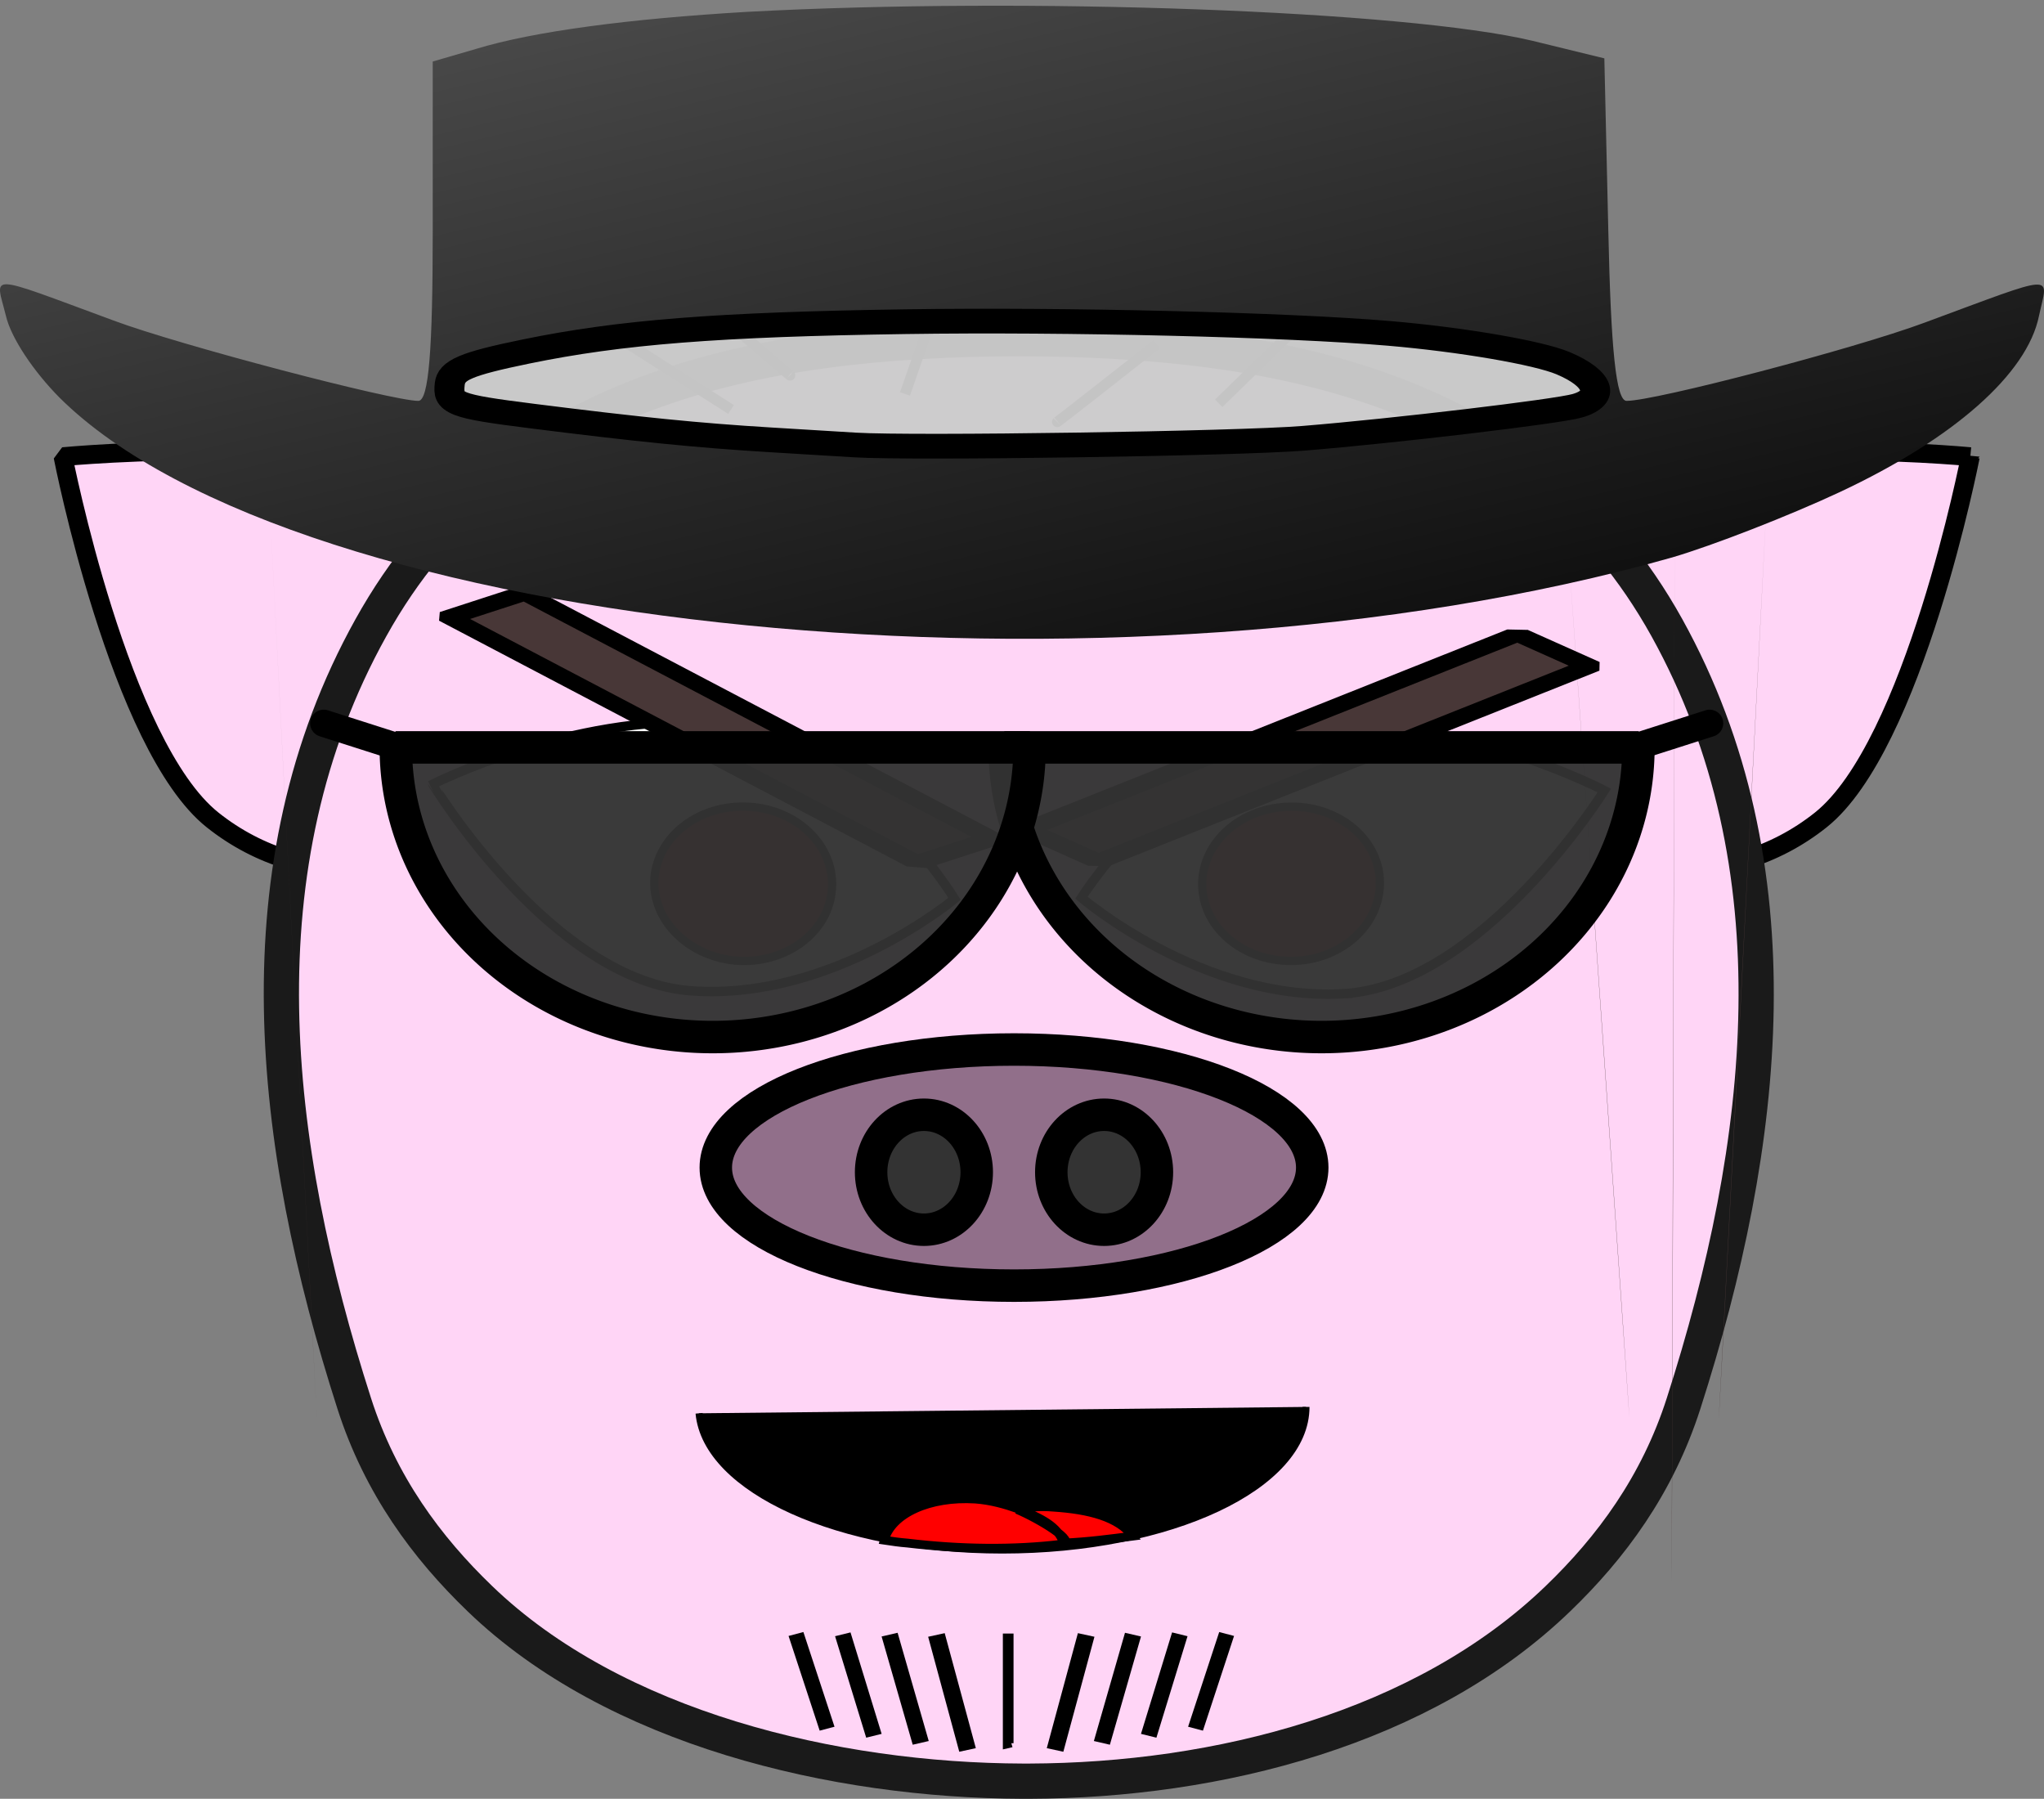 <?xml version="1.0"?>
<svg xmlns="http://www.w3.org/2000/svg" xmlns:xlink="http://www.w3.org/1999/xlink" width="195.176" height="171.735" viewBox="0 0 195.176 171.735">
  <rect x="0" y="0" width="195.176" height="171.735" fill="#808080" stroke="none"/>
  <defs>
    <linearGradient id="a">
      <stop offset="0" stop-color="#505050"/>
      <stop offset="1"/>
    </linearGradient>
    <linearGradient xlink:href="#a" id="b" x1="827.268" y1="1467.005" x2="1553.05" y2="-8.216" gradientUnits="userSpaceOnUse"/>
    <linearGradient xlink:href="#a" id="c" gradientUnits="userSpaceOnUse" x1="827.268" y1="1467.005" x2="1553.05" y2="-8.216"/>
  </defs>
  <path d="M6.02 43.6s5.376 27.596 14.284 34.686c8.909 7.09 21.547 6.033 28.23-2.362 6.682-8.396 4.878-20.95-4.03-28.04C35.596 40.793 6.02 43.6 6.02 43.6zM188.139 43.6s-5.376 27.596-14.284 34.686c-8.909 7.09-21.547 6.033-28.23-2.362-6.682-8.396-4.878-20.95 4.03-28.04 8.908-7.091 38.484-4.283 38.484-4.283z" fill="#ffd5f6" stroke="#000" stroke-width="1.8" stroke-linecap="round" stroke-linejoin="bevel"/>
  <path d="M97.292 32.33c-25.308.055-49.25 4.867-61.876 27.6-12.682 22.787-9.554 49.281-1.592 74.06 2.502 7.8 6.938 13.773 12 18.64 12.852 12.39 33.838 17.368 51.866 17.423h.568c18.029-.055 37.65-5.033 50.502-17.422 5.062-4.868 9.498-10.841 12-18.64 7.961-24.78 11.032-51.274-1.592-74.062-12.626-22.732-36.569-27.544-61.876-27.6z" fill="#ffd5f6" stroke="#1a1a1a" stroke-width="3.365" stroke-linecap="round" stroke-linejoin="bevel"/>
  <path d="M124.704 134.323c0 7.577-12.967 13.661-29.005 13.661-15.525 0-28.265-5.752-28.947-13.053z"/>
  <path d="M124.704 134.323c0 7.577-12.967 13.661-29.005 13.661-15.525 0-28.265-5.752-28.947-13.053" fill="none" stroke="#000" stroke-width=".673"/>
  <path d="M100.59 143.891c3.412.222 6.2.94 7.564 2.766-2.161.277-4.208.553-6.597.664-.512-1.604-2.161-2.379-4.322-3.264.967-.166 2.104-.276 3.355-.166zm-3.355.166c-.057.056-.114.056-.114.056 2.104.885 5.858 3.153 4.265 3.318-4.606.554-9.61.498-14.73-.11-.738-.055-1.478-.166-2.217-.277.682-2.544 4.322-4.203 8.701-3.927 1.479.11 2.844.498 4.095.94z" fill="red" stroke="#000" stroke-width=".841"/>
  <path d="M128.116 94.886c-13.365.663-24.853-9.182-24.853-9.182s10.066-15.819 23.431-16.482c13.365-.609 26.502 6.25 26.502 6.25s-11.715 18.75-25.08 19.414z" fill="#fff" stroke="#000" stroke-width=".897"/>
  <path d="M123.737 91.733c-4.72.221-8.702-2.876-8.93-6.969-.227-4.038 3.356-7.522 8.077-7.744 4.663-.22 8.644 2.877 8.872 6.914.227 4.093-3.356 7.578-8.02 7.799z" fill="maroon" stroke="#000" stroke-width=".785"/>
  <path d="M66.183 94.61c13.365.884 24.966-8.795 24.966-8.795S81.368 69.885 67.946 69c-13.364-.83-26.615 5.863-26.615 5.863S52.76 93.78 66.183 94.61z" fill="#fff" stroke="#000" stroke-width=".897"/>
  <path d="M70.449 91.733c4.663.277 8.7-2.766 8.985-6.803.341-4.093-3.241-7.633-7.905-7.91-4.72-.276-8.701 2.766-9.042 6.804-.285 4.037 3.298 7.577 7.962 7.909z" fill="maroon" stroke="#000" stroke-width=".785"/>
  <path d="M168.664 48.535c-4.436 86.34-4.55 87.06-4.55 87.06zM149.727 52.02c5.858 82.634 5.858 83.354 5.858 83.354zM159.907 51.577c-.228 98.565-.285 99.394-.285 99.394zM25.77 48.535c4.436 86.34 4.493 87.06 4.493 87.06z" fill="#483737"/>
  <path transform="matrix(-.929 .37 .913 .408 0 0)" fill="#483737" stroke="#000" stroke-width="2.127" stroke-linecap="round" stroke-linejoin="bevel" d="M-5.375 153.235h50.448v7.51H-5.375z"/>
  <g fill="#916f6f" stroke="#000">
    <path d="M-57.292 99.921l-3.247-11.026" fill-rule="evenodd" stroke-width="1.614" transform="matrix(.915 0 0 .82 131.399 83.107)"/>
    <path d="M-52.406 100.746l-3.248-11.814" fill-rule="evenodd" stroke-width="1.671" transform="matrix(.915 0 0 .82 131.399 83.107)"/>
    <path d="M-47.52 101.572l-3.248-12.602" fill-rule="evenodd" stroke-width="1.725" transform="matrix(.915 0 0 .82 131.399 83.107)"/>
    <path d="M-42.634 102.397l-3.248-13.389" fill-rule="evenodd" stroke-width="1.778" transform="matrix(.915 0 0 .82 131.399 83.107)"/>
    <path d="M-38.392 88.844v12.771l.308-.079h0" stroke-width="1.114" fill="none" transform="matrix(.915 0 0 .82 131.399 83.107)"/>
    <path d="M-18.844 99.921l3.247-11.026" fill-rule="evenodd" stroke-width="1.614" transform="matrix(.915 0 0 .82 131.399 83.107)"/>
    <path d="M-23.73 100.746l3.247-11.814" fill-rule="evenodd" stroke-width="1.671" transform="matrix(.915 0 0 .82 131.399 83.107)"/>
    <path d="M-28.616 101.572l3.247-12.602" fill-rule="evenodd" stroke-width="1.725" transform="matrix(.915 0 0 .82 131.399 83.107)"/>
    <path d="M-33.502 102.397l3.247-13.389" fill-rule="evenodd" stroke-width="1.778" transform="matrix(.915 0 0 .82 131.399 83.107)"/>
  </g>
  <path d="M127.646 27.526L116.374 38.5M91.16 23.966l-4.745 13.645M59.125 32.272l10.679 6.822M110.441 32.865c-9.788 7.712-9.492 7.416-9.492 7.416M144.85 39.687c-13.941 5.34-14.238 5.34-14.238 5.34M54.083 45.323C42.81 41.763 42.81 42.06 42.81 42.06M69.21 30.492c6.526 5.636 6.23 5.34 6.23 5.34" fill="none" stroke="#000"/>
  <path transform="matrix(.885 .465 -.951 .309 0 0)" fill="#483737" stroke="#000" stroke-width="2.127" stroke-linecap="round" stroke-linejoin="bevel" d="M96.843 37.464h50.448v7.51H96.843z"/>
  <ellipse cx="96.826" cy="111.471" rx="28.476" ry="11.272" fill="#916f8a" stroke="#000" stroke-width="3.1" stroke-linecap="round" stroke-linejoin="bevel"/>
  <ellipse cx="88.223" cy="111.916" rx="5.043" ry="5.488" fill="#333" stroke="#000" stroke-width="3.1" stroke-linecap="round" stroke-linejoin="bevel"/>
  <ellipse ry="5.488" rx="5.043" cy="111.916" cx="105.428" fill="#333" stroke="#000" stroke-width="3.1" stroke-linecap="round" stroke-linejoin="bevel"/>
  <path d="M156.447 71.355a30.256 27.656 0 01-15.128 23.95 30.256 27.656 0 01-30.255 0 30.256 27.656 0 01-15.128-23.95h30.255z" fill="#333" fill-opacity=".961" stroke="#000" stroke-width="3.1" stroke-linecap="round" stroke-linejoin="bevel"/>
  <path d="M98.309 71.355a30.256 27.656 0 01-15.128 23.95 30.256 27.656 0 01-30.256 0 30.256 27.656 0 01-15.128-23.95h30.256z" fill="#333" fill-opacity=".961" stroke="#000" stroke-width="3.1" stroke-linecap="round" stroke-linejoin="bevel"/>
  <path d="M38.337 71.426l-7.423-2.373h0M155.826 71.426l7.422-2.373h0" fill="none" stroke="#000" stroke-width="2.6" stroke-linecap="round"/>
  <path d="M730 1189c-90-11-163-31-207-59l-33-20V840c0-188-3-270-11-270-20 0-183 89-233 128-99 76-90 75-82 7 4-35 21-88 41-130 182-376 807-505 1232-254 31 19 89 66 128 104 87 85 143 188 152 280 7 68 16 69-88-11-53-41-205-124-227-124-8 0-12 80-14 273l-3 272-55 28c-97 48-386 70-600 46zm463-509c121-17 187-51 187-96 0-29 1-29-116-58-197-50-451-50-648 0-54 13-103 27-107 30-5 3-9 18-9 34 0 23 7 32 43 49 54 26 112 40 212 51 95 10 328 5 438-10z" fill="url(#c)" transform="matrix(.125 0 0 -.06 -19.93 72.473)"/>
  <path d="M31.479-41.984l-8.18-.604c-6.835-.505-12.529-1.196-22.653-2.746-7.5-1.148-8.11-1.438-7.884-3.74.157-1.593 1.552-2.311 7.255-3.736 9.037-2.256 18.316-3.142 36.286-3.463 15.355-.274 36.335.342 46.144 1.356 6.92.715 14.231 2.236 16.624 3.457 3.482 1.777 4.086 3.989 1.346 4.933-1.965.678-17.432 2.905-26.15 3.766-6.306.622-37.249 1.184-42.788.777z" fill="#ccc" fill-opacity=".961" stroke="#000" stroke-width="2.864" stroke-linecap="round" stroke-linejoin="bevel" transform="matrix(1 0 0 .824 50.186 77.08)"/>
</svg>
